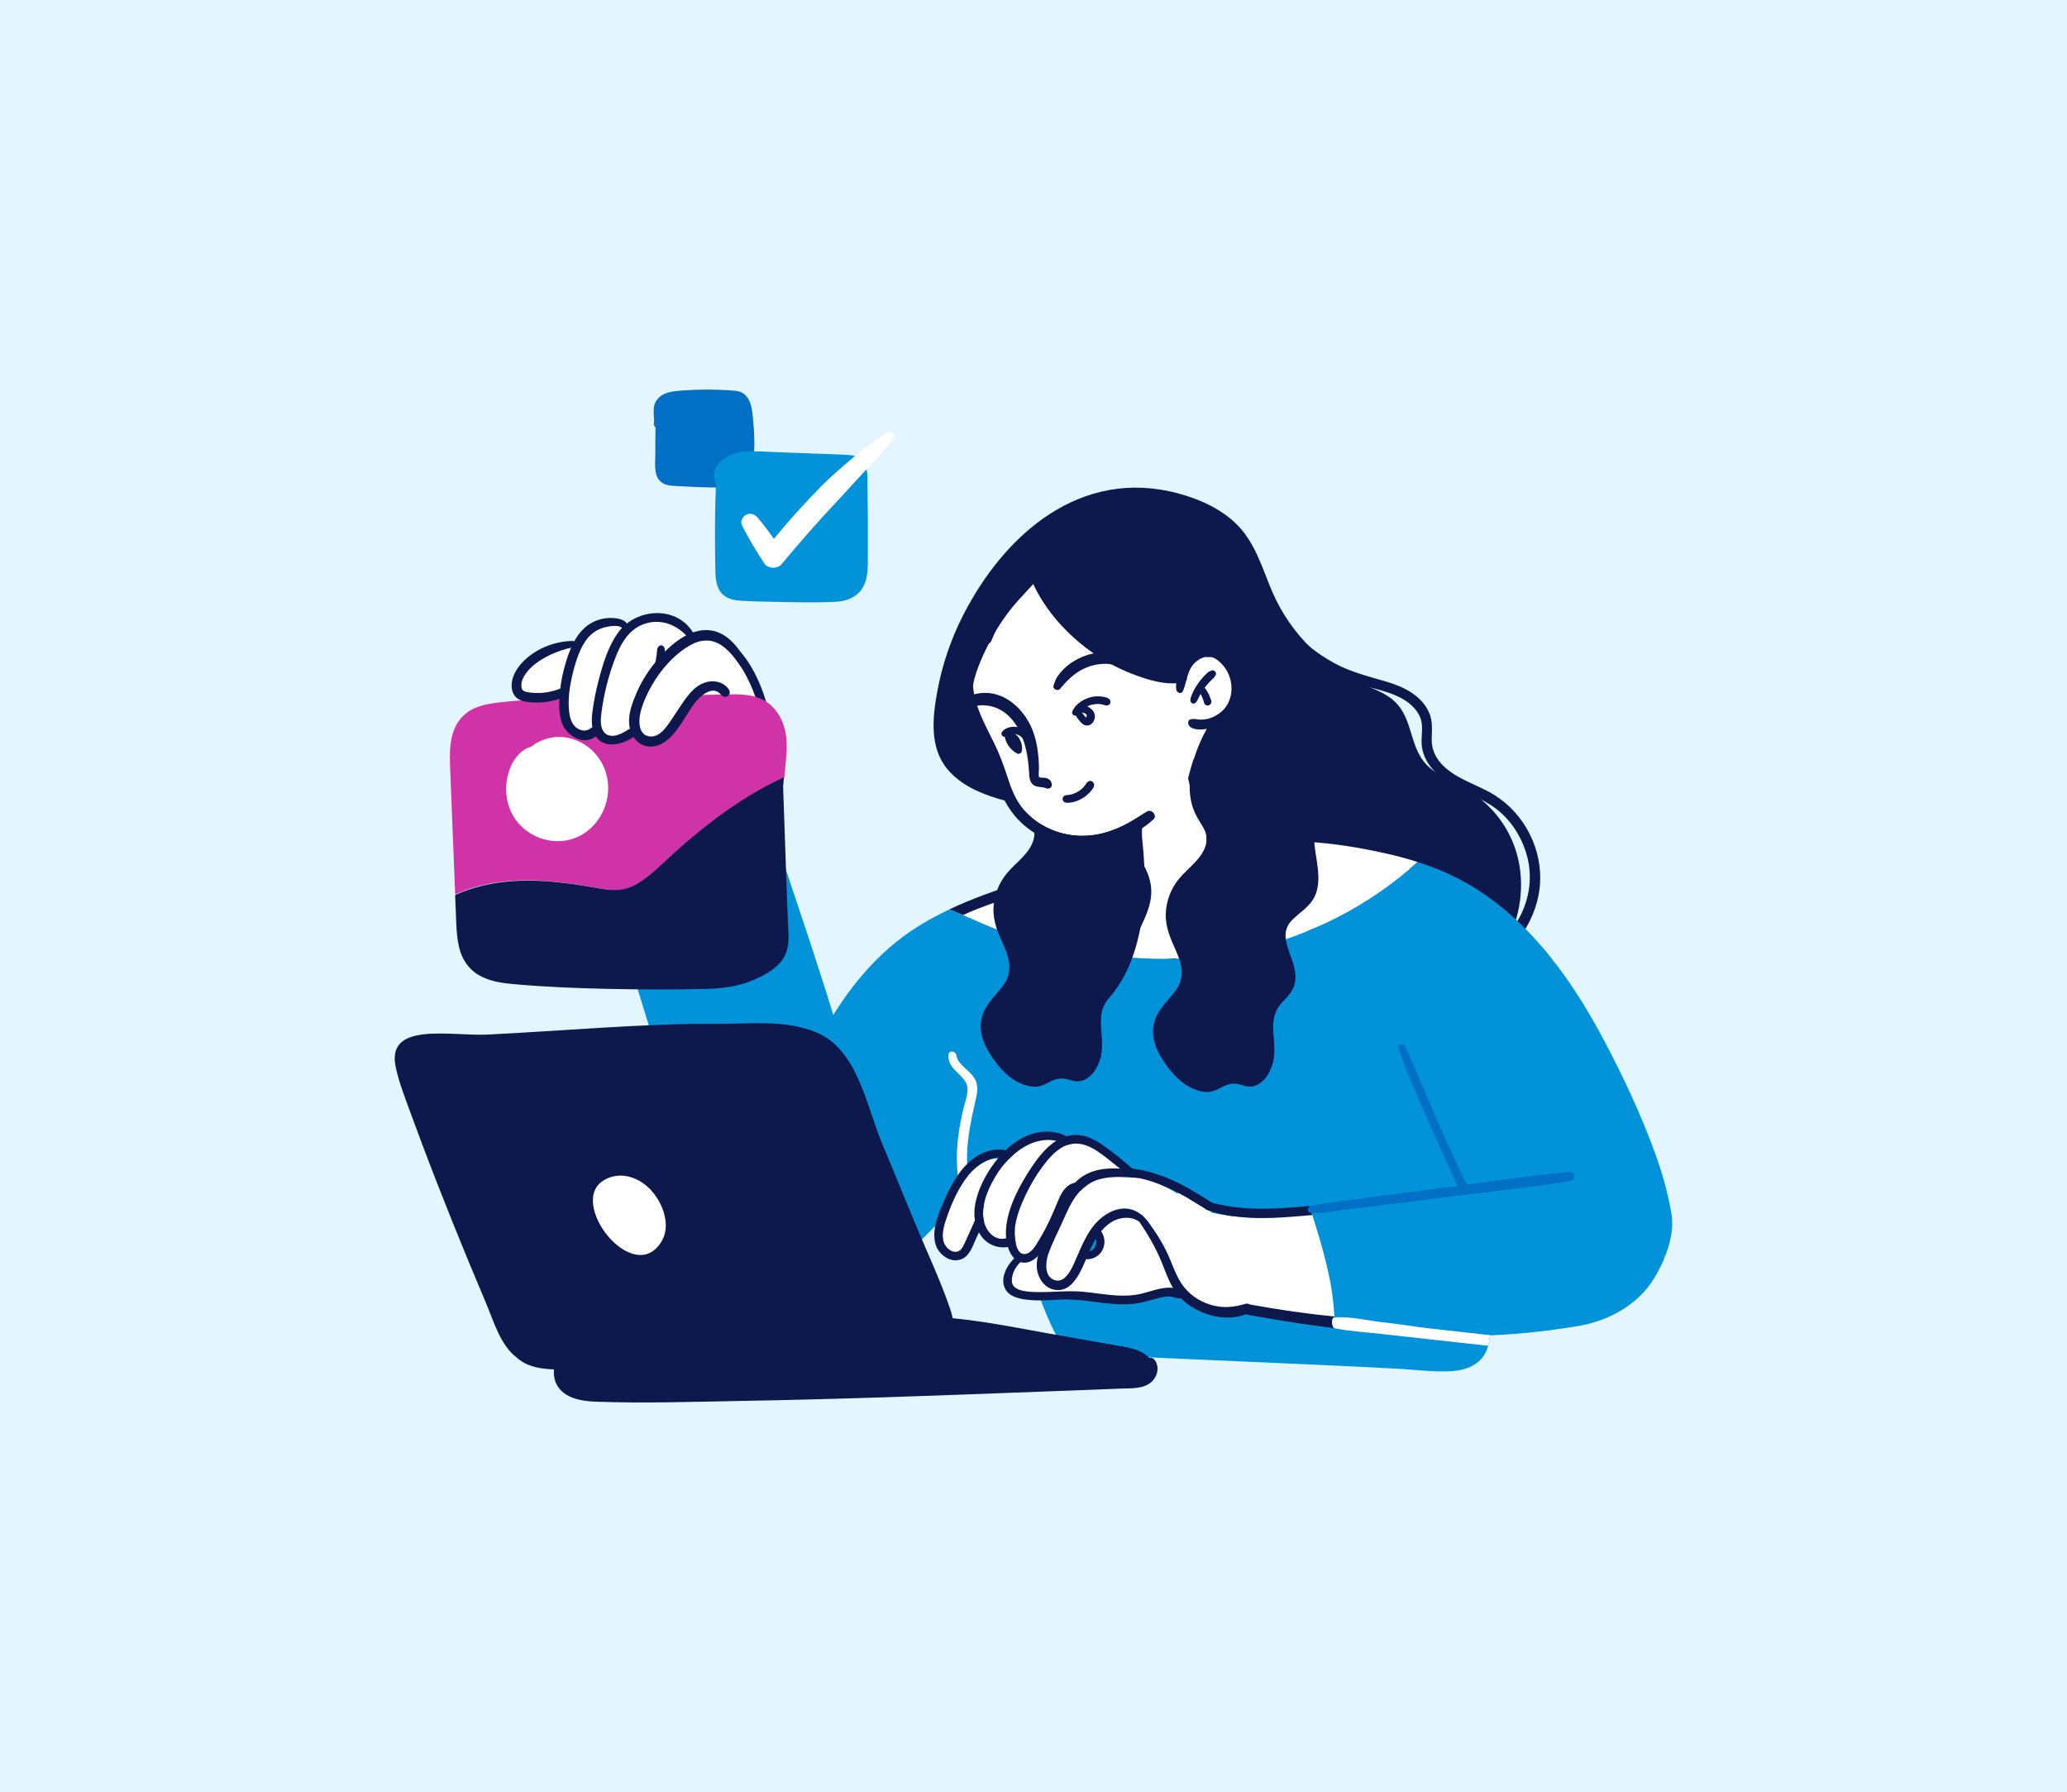 <svg width="398" height="345" viewBox="0 0 398 345" fill="none" xmlns="http://www.w3.org/2000/svg">
<rect width="398" height="345" fill="#E3F6FF"/>
<g clip-path="url(#clip0_212_2052)">
<path d="M279.986 192.078C271.298 197.209 260.711 198.057 250.894 198.923C246.08 199.342 241.019 200.161 236.205 199.371C231.866 198.657 228.182 195.943 226.16 192.04C223.872 187.642 223.606 182.739 223.445 177.874C223.293 172.79 222.637 167.849 220.112 163.356C217.947 159.51 214.443 155.397 210.18 153.855C205.727 152.256 201.198 155.264 196.65 154.617C196.451 154.759 196.195 154.816 195.872 154.74C191.058 153.569 185.712 152.037 182.418 148.067C178.924 143.859 179.569 138.061 180.49 133.035C181.411 128.036 183.073 123.134 185.37 118.602C193.403 102.78 208.11 89.956 226.872 94.992C231.145 96.135 235.531 98.134 238.579 101.409C241.836 104.931 243.127 109.606 244.969 113.909C248.596 122.334 255.47 128.836 263.883 132.349C265.896 133.196 267.88 134.101 269.285 135.843C270.605 137.452 271.213 139.499 271.811 141.46C272.457 143.573 273.15 145.658 274.726 147.267C276.226 148.781 278.153 149.79 280.071 150.694C297.931 159.148 296.374 182.368 279.995 192.059L279.986 192.078Z" fill="#0D184C"/>
<path d="M287.962 153.179C284.686 151.085 280.641 150.161 277.831 147.353C276.473 145.991 275.656 144.335 275.675 142.393C275.694 140.527 275.932 138.813 275.115 137.062C273.615 133.844 270.292 132.225 267.064 131.264C263.551 130.217 260.114 129.417 256.866 127.637C249.973 123.867 244.722 117.66 241.865 110.348C241.589 109.634 240.526 109.986 240.744 110.729C242.548 116.917 246.422 122.324 251.445 126.323C253.951 128.322 256.752 129.95 259.743 131.111C263.038 132.387 266.722 132.739 269.846 134.424C271.336 135.224 272.742 136.443 273.425 138.033C274.213 139.889 273.511 141.888 273.795 143.821C274.261 146.962 276.672 149.342 279.264 150.932C282.445 152.874 286.101 153.874 288.93 156.406C291.475 158.682 293.269 161.738 294.095 165.041C295.035 168.773 294.542 172.705 292.823 176.141C291.076 179.626 288.351 181.901 285.113 183.929C284.192 184.5 284.942 186.042 285.958 185.652C291.978 183.339 296.08 176.513 296.526 170.249C297.01 163.537 293.611 156.806 287.952 153.189L287.962 153.179Z" fill="#0D184C"/>
<path d="M270.85 166.841C270.774 166.631 270.755 166.403 270.632 166.184C270.195 165.403 269.046 165.279 268.248 165.089C267.413 164.889 266.558 164.737 265.704 164.632C264.327 164.461 262.931 164.394 261.545 164.432C261.203 164.432 260.852 164.441 260.501 164.48C260.377 164.489 260.273 164.527 260.178 164.575C255.782 163.48 251.158 163.442 246.629 163.299C243.325 163.204 240.011 163.194 236.707 163.09C235.245 163.033 233.564 162.937 232.292 162.128C232.263 161.89 232.311 161.728 232.311 161.528C232.292 158.12 230.374 155.283 229.358 152.142C229.102 151.37 228.921 150.59 228.769 149.809C229.064 148.657 229.377 147.505 229.738 146.363C230.934 144.316 231.95 142.193 232.814 139.975C232.88 139.823 232.88 139.661 232.861 139.518C233.203 139.232 233.564 138.956 233.963 138.652C234.058 138.575 234.134 138.49 234.219 138.423C234.533 138.547 234.893 138.547 235.245 138.261C235.33 138.185 235.406 138.109 235.482 138.033C236.09 137.481 236.507 136.871 236.773 136.186C237.267 135.348 237.628 134.463 237.694 133.463C237.751 132.483 237.504 131.616 237.02 130.874C236.821 129.703 236.441 128.541 235.767 127.713C234.931 126.694 233.725 126.342 232.52 126.513C232.263 126.437 231.997 126.39 231.722 126.352C229.367 126.123 228.408 128.617 228.209 130.817C218.714 131.064 209.533 126.561 204.377 118.488C203.978 117.85 203.599 117.193 203.238 116.536C202.82 115.737 201.965 115.899 201.5 116.432C201.007 115.327 200.646 114.185 200.142 113.1C200 112.805 199.734 112.662 199.478 112.643C199.297 112.271 198.832 111.995 198.338 112.224C195.509 113.652 193.904 116.498 192.642 119.288C192.015 120.697 191.398 122.115 190.8 123.553C187.192 126.352 186.584 131.188 187.552 135.443C188.065 137.709 189.062 139.756 190.22 141.746C190.192 141.898 190.192 142.041 190.258 142.212C192.613 147.972 194.598 155.521 200.351 158.834C200.712 159.044 201.082 159.234 201.472 159.396C201.491 159.453 201.5 159.501 201.538 159.558C203.181 161.823 205.82 162.518 208.498 162.556C209.78 162.576 211.128 162.556 212.4 162.318C213.388 162.128 214.736 161.538 214.688 160.357C214.888 160.291 215.087 160.234 215.268 160.157C215.344 160.215 215.429 160.262 215.505 160.319C215.761 160.586 216.027 160.852 216.293 161.119C216.872 162.338 217.879 163.747 218.819 165.232C220.832 171.077 218.135 178.112 215.866 183.577C215.581 184.272 216.056 184.948 216.796 184.957C220.015 184.986 223.243 184.814 226.452 184.491C226.528 185.024 226.889 185.481 227.535 185.386C229.738 185.062 231.931 184.662 234.105 184.215C234.665 184.205 235.245 184.158 235.824 184.072C236.659 183.958 237.476 183.748 238.283 183.529C238.834 183.548 239.422 183.501 239.935 183.377C241.359 183.034 242.793 182.625 244.198 182.177C244.407 182.434 244.749 182.577 245.167 182.377C246.439 181.825 247.692 181.244 248.936 180.645C249.487 180.388 250.038 180.131 250.579 179.864C251.044 179.626 251.519 179.398 251.984 179.169C252.136 179.093 252.278 179.026 252.43 178.96C254.623 178.122 256.788 177.16 258.887 176.075C259.143 176.37 259.57 176.522 260.026 176.256C263.957 173.952 267.688 171.353 271.201 168.459C271.714 168.031 271.724 166.917 270.869 166.85L270.85 166.841Z" fill="white"/>
<path d="M272.968 165.955C272.36 166.507 271.743 167.04 271.116 167.564C264.831 165.698 258.317 164.936 251.87 163.527C251.082 163.356 251.111 162.023 251.965 162.071C256.817 162.366 261.659 163.156 266.397 164.203C268.6 164.679 270.793 165.25 272.958 165.945L272.968 165.955Z" fill="white"/>
<path d="M200.981 175.151C200.601 175.513 200.183 175.827 199.756 176.122C199.756 176.322 199.689 176.532 199.518 176.684C198.683 177.455 197.8 178.074 196.812 178.578C196.661 178.931 196.575 179.311 196.613 179.711C196.642 180.273 196.081 180.882 195.483 180.701C193.765 180.187 192.103 179.578 190.508 178.788C189.691 178.378 188.875 177.941 188.087 177.474C188.011 177.426 187.944 177.388 187.878 177.35C187.432 177.703 186.691 177.55 186.216 177.36C185.77 177.188 185.314 176.827 185.086 176.389C184.925 176.103 184.897 175.789 185.077 175.503C185.248 175.256 185.599 175.065 185.912 175.151C186.14 175.218 186.368 175.265 186.606 175.313C186.682 175.246 186.777 175.208 186.881 175.199C186.957 175.199 187.023 175.208 187.08 175.218C187.242 174.866 187.432 174.542 187.707 174.256C187.963 173.971 188.334 173.933 188.656 174.056C190.024 173.19 191.657 172.762 193.223 172.4C195.854 171.81 198.341 171.019 200.658 169.61C201.104 169.334 201.759 169.449 202.044 169.877C202.206 169.982 202.329 170.134 202.414 170.344C203.079 172.086 202.244 173.923 200.981 175.151Z" fill="white"/>
<path d="M199.46 109.948C196.707 111.5 194.314 114.185 192.405 116.66C190.45 119.202 188.778 121.963 187.468 124.895C186.148 127.827 184.971 131.016 184.981 134.282C184.981 135.805 185.303 137.347 186.034 138.699C186.86 140.232 188.114 141.441 189.13 142.84C189.623 143.516 190.763 143.002 190.478 142.174C190.013 140.841 189.206 139.784 188.446 138.623C187.563 137.261 187.126 135.776 187.136 134.148C187.155 130.997 188.475 127.865 189.813 125.066C191.086 122.401 192.624 119.868 194.428 117.536C196.251 115.184 198.416 113.166 200.296 110.891C200.77 110.32 200.068 109.606 199.46 109.948Z" fill="#0D184C"/>
<path d="M222.086 157.739C221.412 158.358 220.69 158.938 219.921 159.434C217.016 161.414 213.474 162.623 210.075 162.937C206.182 163.299 202.337 162.347 199.175 160.338C196.346 158.558 194.057 155.911 192.776 152.617C191.978 150.57 191.456 148.419 190.62 146.382C189.832 144.468 188.873 142.65 187.99 140.793C186.386 137.414 185.094 133.691 186.215 129.969C186.443 129.236 187.449 129.436 187.373 130.197C186.965 134.862 189.481 139.061 191.446 143.116C192.462 145.182 193.231 147.286 193.953 149.476C194.675 151.713 195.472 153.883 196.991 155.721C197.029 155.778 197.086 155.825 197.134 155.883C199.802 159.015 203.932 160.804 207.986 160.9C212.734 161.014 216.645 159.053 220.453 156.473C220.557 156.406 220.662 156.33 220.776 156.263C221.678 155.635 222.931 156.958 222.095 157.739H222.086Z" fill="#0D184C"/>
<path d="M219.865 165.898C218.573 163.708 217.045 161.69 215.355 159.795C214.937 159.329 214.101 159.929 214.339 160.481C215.26 162.585 216.389 164.517 217.576 166.478C218.725 168.373 219.637 170.41 219.295 172.676C218.706 176.589 216.01 179.826 215.345 183.748C215.117 185.128 217.206 185.538 217.472 184.167C218.269 179.94 221.412 176.484 221.669 172.114C221.801 169.868 220.994 167.821 219.865 165.907V165.898Z" fill="#0D184C"/>
<path d="M215.184 125.904C214.614 125.58 213.788 125.59 213.152 125.571C212.573 125.542 211.994 125.571 211.415 125.647C210.19 125.809 208.993 126.152 207.882 126.685C206.743 127.227 205.699 127.913 204.806 128.808C204.398 129.217 204.018 129.665 203.686 130.141C203.268 130.731 203.078 131.302 202.86 131.978C202.632 132.692 203.695 133.13 204.132 132.597C205.395 131.054 206.886 129.569 208.728 128.713C209.62 128.303 210.579 127.999 211.557 127.875C212.079 127.808 212.611 127.78 213.133 127.799C213.674 127.818 214.244 128.008 214.776 127.941C215.858 127.808 216.124 126.437 215.174 125.895L215.184 125.904Z" fill="#0D184C"/>
<path d="M201.047 149.723C200.829 149.695 200.269 149.761 200.098 149.609C199.899 149.428 200.06 148.2 200.05 147.905C200.022 145.411 199.718 142.85 198.797 140.517C197.231 136.538 193.404 132.93 188.866 133.435C187.698 133.558 186.397 133.891 185.542 134.767C185.001 135.32 184.859 136.748 185.979 136.614C186.179 136.595 186.34 136.471 186.435 136.319C186.71 136.243 186.862 136.195 187.014 136.138C187.252 136.072 187.489 136.005 187.726 135.948C188.277 135.815 188.818 135.767 189.378 135.776C190.413 135.796 191.448 136.053 192.369 136.519C194.278 137.471 195.645 139.242 196.518 141.155C197.582 143.488 197.99 146.077 198.142 148.619C198.199 149.647 198.209 150.78 199.281 151.285C199.975 151.608 200.753 151.447 201.446 151.761C201.845 151.942 202.472 151.732 202.51 151.228C202.576 150.285 201.921 149.819 201.047 149.714V149.723Z" fill="#0D184C"/>
<path d="M209.686 150.38C209.429 150.485 209.287 150.627 209.144 150.865C208.898 151.227 208.746 151.408 208.594 151.57C208.518 151.656 208.432 151.732 208.347 151.817C208.28 151.875 208.233 151.913 208.195 151.951C208.015 152.094 207.825 152.227 207.635 152.351C207.54 152.408 207.435 152.465 207.34 152.522C207.378 152.503 207.17 152.608 207.151 152.617C206.951 152.703 206.752 152.788 206.543 152.855C206.429 152.893 206.325 152.922 206.211 152.95C206.154 152.96 206.097 152.979 206.04 152.988C205.755 153.036 205.517 153.074 205.28 153.093C204.9 153.122 204.559 153.464 204.606 153.864C204.653 154.283 204.967 154.531 205.375 154.54C206.467 154.578 207.549 154.207 208.47 153.655C208.936 153.379 209.353 153.026 209.733 152.646C209.914 152.465 210.075 152.274 210.227 152.074C210.445 151.779 210.721 151.446 210.673 151.046C210.626 150.599 210.16 150.19 209.686 150.38Z" fill="#0D184C"/>
<path d="M213.711 134.729C213.483 134.367 212.999 134.263 212.6 134.177C212.258 134.101 211.897 134.063 211.546 134.053C210.872 134.025 210.188 134.139 209.552 134.358C208.28 134.796 207.036 135.672 206.476 136.938C206.22 137.518 207.008 138.08 207.425 137.566C208.138 136.69 208.935 136.043 210.008 135.729C210.492 135.586 211.005 135.519 211.556 135.529C211.746 135.529 212.068 135.576 212.315 135.633C212.686 135.719 212.932 135.891 213.35 135.776C213.796 135.653 213.929 135.091 213.702 134.729H213.711Z" fill="#0D184C"/>
<path d="M210.739 137.376C210.492 136.662 209.837 136.186 209.172 135.891C209.02 135.824 208.849 135.738 208.688 135.7C208.802 135.786 208.783 135.776 208.603 135.653C208.489 135.596 208.356 135.567 208.232 135.577C208.014 135.586 207.805 135.691 207.663 135.862C207.558 135.986 207.511 136.129 207.492 136.281C207.33 136.233 207.131 136.252 207.007 136.348C206.799 136.5 206.723 136.747 206.789 136.995C206.893 137.385 207.121 137.757 207.349 138.09C207.558 138.394 207.786 138.68 208.023 138.956C208.318 139.289 208.659 139.604 209.115 139.661C209.486 139.708 209.865 139.613 210.15 139.366C210.71 138.89 210.976 138.08 210.729 137.376H210.739ZM209.087 138.128C208.697 137.68 208.508 137.414 208.327 137.157C208.659 137.214 208.754 137.262 208.849 137.309C209.106 137.481 209.191 137.538 209.267 137.614C209.182 138.204 209.134 138.166 209.096 138.128H209.087Z" fill="#0D184C"/>
<path d="M197.933 141.108C197.762 140.917 197.581 140.746 197.373 140.594C196.926 140.289 196.433 140.07 195.901 139.975C194.866 139.794 193.641 140.013 192.958 140.879C192.549 141.393 193.157 142.107 193.727 141.746C193.812 141.688 193.907 141.641 193.992 141.584C194.315 141.441 194.505 141.384 194.695 141.336C194.97 141.308 195.065 141.298 195.16 141.298C195.122 141.298 195.284 141.298 195.322 141.298C195.426 141.308 195.531 141.327 195.626 141.346C195.721 141.365 195.806 141.393 195.901 141.422C196.138 141.527 196.233 141.574 196.328 141.622C196.547 141.774 196.623 141.831 196.689 141.898C196.85 142.069 196.917 142.145 196.983 142.222C197.012 142.25 197.135 142.374 196.993 142.222C197.088 142.326 197.192 142.421 197.297 142.526C197.667 142.878 198.379 142.536 198.313 142.022C198.265 141.679 198.161 141.365 197.933 141.098V141.108Z" fill="#0D184C"/>
<path d="M196.329 142.278C195.92 141.564 195.265 141.069 194.487 140.822C194.439 140.803 194.373 140.822 194.306 140.822C194.211 140.765 194.107 140.727 193.983 140.746C193.661 140.784 193.376 141.06 193.404 141.403C193.537 142.945 194.468 144.325 195.825 145.058C196.196 145.258 196.68 144.992 196.746 144.592C196.898 143.792 196.718 142.983 196.319 142.288L196.329 142.278Z" fill="#0D184C"/>
<path d="M227.669 129.693C225.894 129.588 224.223 129.664 222.466 129.274C220.871 128.922 219.323 128.389 217.814 127.76C215.146 126.646 212.629 125.19 210.322 123.438C205.698 119.925 202.261 115.375 199.527 110.281C199.156 109.586 197.998 110.167 198.283 110.9C200.562 116.66 204.853 121.639 209.829 125.256C212.288 127.046 214.965 128.541 217.795 129.655C220.814 130.835 224.726 132.13 227.983 131.283C228.942 131.026 228.514 129.759 227.679 129.702L227.669 129.693Z" fill="#0D184C"/>
<path d="M236.852 126.751C235.988 125.77 234.905 124.895 233.604 124.609C232.399 124.333 231.145 124.638 230.082 125.237C228.848 125.923 227.927 127.084 227.347 128.36C226.759 129.674 226.303 131.321 226.493 132.768C226.578 133.396 227.509 133.701 227.794 133.025C228.572 131.111 228.572 128.903 230.234 127.436C230.889 126.865 231.744 126.437 232.627 126.418C233.652 126.399 234.516 127.056 235.2 127.76C237.725 130.321 237.906 134.91 234.953 137.204C234.165 137.813 233.253 138.261 232.275 138.442C231.819 138.527 231.326 138.556 230.861 138.518C230.291 138.47 229.854 138.327 229.284 138.47C228.648 138.632 228.667 139.403 229.028 139.794C229.759 140.584 231.354 140.489 232.332 140.336C233.481 140.155 234.582 139.746 235.56 139.108C237.545 137.813 238.836 135.681 239.026 133.32C239.216 130.949 238.418 128.541 236.861 126.761L236.852 126.751Z" fill="#0D184C"/>
<path d="M233.339 129.074C233.225 129.122 233.101 129.16 232.978 129.207C232.759 129.303 232.598 129.417 232.427 129.579C232.209 129.779 232 129.978 231.8 130.197C231.402 130.626 231.031 131.083 230.69 131.568C230.338 132.073 230.015 132.587 229.75 133.139C229.626 133.406 229.512 133.672 229.408 133.948C229.265 134.329 229.132 134.653 229.256 135.062C229.37 135.424 229.816 135.557 230.12 135.357C230.424 135.157 230.528 134.881 230.68 134.558C230.794 134.301 230.927 134.053 231.06 133.815C231.345 133.301 231.563 132.93 231.886 132.492C232.209 132.054 232.56 131.635 232.94 131.245C233.035 131.149 233.139 131.045 233.234 130.95C233.282 130.902 233.339 130.854 233.386 130.807C233.633 130.597 233.747 130.464 233.88 130.264C233.946 130.159 234.013 130.055 234.079 129.95C234.355 129.493 233.794 128.893 233.32 129.084L233.339 129.074Z" fill="#0D184C"/>
<path d="M233.214 134.862C232.948 133.958 232.521 133.111 231.942 132.368C231.742 132.111 231.353 131.987 231.068 132.197C230.784 132.406 230.708 132.778 230.897 133.073C231.021 133.263 231.125 133.463 231.23 133.663C231.486 134.196 231.705 134.748 231.847 135.319C231.942 135.691 232.417 135.91 232.768 135.776C233.148 135.634 233.338 135.243 233.224 134.853L233.214 134.862Z" fill="#0D184C"/>
<path d="M320.404 242.382C320.385 242.135 320.376 241.897 320.347 241.659C320.328 241.373 320.281 241.078 320.243 240.793C320.063 241.002 319.863 241.221 319.635 241.392C319.512 241.497 319.379 241.583 319.237 241.659C319.028 241.887 318.819 242.106 318.572 242.278C318.467 242.354 318.344 242.392 318.23 242.401C313.891 245.6 308.621 246.438 303.285 245.553C300.418 245.067 297.541 244.086 295.063 242.554C293.401 241.516 290.809 239.317 288.701 240.002C288.521 243.344 287.98 246.724 287.628 250.037C287.448 251.769 287.268 253.511 287.078 255.234C287.011 255.825 286.973 256.434 286.897 257.034C286.821 257.729 286.717 258.414 286.537 259.081C286.442 259.433 286.328 259.776 286.176 260.109C285.036 262.708 282.368 263.755 279.71 263.955C276.32 264.202 272.807 263.707 269.418 263.517C256.049 262.784 242.68 262.289 229.302 261.67C222.684 261.356 216.047 261.156 209.439 260.699C206.695 260.518 204.673 259.509 203.353 257.015C201.957 254.378 200.846 251.56 199.849 248.761C198.947 246.228 198.197 243.677 197.561 241.097C197.058 240.85 196.583 240.602 196.156 240.336C193.269 238.593 190.82 236.185 188.997 233.338C188.702 232.872 188.408 232.386 188.142 231.882C187.63 230.949 187.183 229.987 186.785 229.007C186.31 229.53 185.826 230.054 185.332 230.577C179.046 237.346 172.352 243.725 165.269 249.665C163.75 250.941 161.756 253.33 159.535 252.54C157.674 251.874 156.183 249.646 155.148 248.056C154.588 247.19 154.104 246.286 153.676 245.343C153.154 244.839 152.746 244.191 152.432 243.506C150.961 240.355 150.239 236.775 149.878 233.338C149.119 225.941 150.087 218.182 152.176 211.061C152.281 210.699 152.575 210.557 152.841 210.566C154.635 206.396 156.506 202.255 158.737 198.295C163.209 190.346 168.963 183.244 176.739 178.369C178.106 177.512 179.502 176.722 180.936 175.999C181.553 175.675 182.18 175.37 182.806 175.066C183.68 175.418 184.553 175.78 185.417 176.151C187.867 177.217 190.298 178.36 192.833 179.264C196.697 180.635 200.675 181.701 204.692 182.511C218.013 185.214 231.657 185.624 244.769 181.72C254.378 178.864 263.436 174.038 271.108 167.564C271.734 167.04 272.351 166.507 272.959 165.955C273.633 166.165 274.298 166.393 274.962 166.631C276.596 167.221 278.191 167.878 279.757 168.64C292.965 175.028 302.023 187.432 308.754 200.104C312.476 207.082 315.875 214.355 318.6 221.781C320.025 225.656 321.164 229.654 321.848 233.738C322.303 236.528 321.591 239.583 320.385 242.392L320.404 242.382Z" fill="#0193D9"/>
<path d="M220.349 171.172C220.454 167.964 220.292 164.803 219.969 161.928C219.874 161.061 219.855 160.243 219.912 159.443C219.979 158.415 220.159 157.444 220.435 156.482C216.627 159.053 212.725 161.023 207.968 160.909C203.904 160.814 199.774 159.015 197.115 155.892C197.296 156.273 197.514 156.644 197.733 157.006C198.426 158.12 199.119 159.11 199.166 160.357C199.185 160.643 199.166 160.947 199.1 161.261C198.511 164.203 195.634 165.983 193.849 168.154C192.264 170.077 191.371 172.457 191.295 174.961C191.219 177.55 192.254 179.778 193.28 182.082C194.447 184.738 194.998 187.185 193.175 189.688C191.874 191.469 190.118 192.963 189.301 195.086C188.342 197.562 188.978 200.151 190.289 202.36C192.093 205.397 194.761 208.548 198.407 209.147C201.075 209.595 201.891 207.805 204.217 207.624C205.537 207.52 206.658 208.424 208.034 208.129C210.066 207.691 211.32 205.692 211.861 203.816C212.582 201.36 211.937 198.847 211.984 196.352C212.013 194.753 212.449 193.382 213.522 192.173C218.336 186.718 220.102 178.797 220.359 171.2L220.349 171.172Z" fill="#0D184C"/>
<path d="M282.703 228.978C282.428 227.75 281.687 226.56 281.155 225.417C280.605 224.237 280.064 223.066 279.522 221.885C278.516 219.686 277.528 217.468 276.551 215.25C274.528 210.661 272.696 205.968 270.559 201.427C270.199 200.665 268.993 201.008 269.278 201.855C270.93 206.672 273.047 211.356 275.088 216.011C276.095 218.306 277.12 220.6 278.155 222.885C278.658 223.989 279.162 225.084 279.674 226.188C280.196 227.321 280.633 228.635 281.412 229.616C281.934 230.282 282.874 229.778 282.703 228.978Z" fill="#0070C7"/>
<path d="M186.565 227.16C186.859 228.854 187.41 230.416 188.141 231.882C187.628 230.949 187.182 229.987 186.783 229.007C186.309 229.53 185.824 230.054 185.331 230.577C184.106 226.798 184.03 222.542 184.514 218.734C184.751 216.897 185.112 215.079 185.54 213.289C185.9 211.775 186.812 209.757 185.919 208.291C184.78 206.434 182.425 205.549 182.634 203.026C182.71 202.112 184.011 202.341 184.134 203.121C184.457 205.235 187.182 206.158 187.913 208.158C188.407 209.481 188.084 210.861 187.761 212.185C187.382 213.832 187.03 215.478 186.736 217.135C186.185 220.458 185.957 223.856 186.546 227.179L186.565 227.16Z" fill="white"/>
<path d="M256.487 153.627C256.259 154.75 255.348 155.54 254.275 155.626C253.307 157.93 252.851 160.281 253.145 162.956C253.477 165.879 254.379 168.963 253.43 171.867C252.632 174.295 250.553 175.389 248.853 177.065C246.727 179.15 247.6 181.539 248.493 183.986C249.224 185.985 249.926 188.184 248.996 190.25C248.474 191.393 247.515 192.25 246.698 193.173C245.635 194.382 245.198 195.743 245.16 197.352C245.103 199.856 245.758 202.36 245.037 204.816C244.495 206.701 243.242 208.691 241.21 209.129C239.833 209.424 238.713 208.519 237.393 208.624C235.067 208.805 234.251 210.595 231.592 210.157C227.946 209.557 225.268 206.406 223.464 203.369C222.154 201.16 221.518 198.571 222.477 196.096C223.294 193.982 225.06 192.488 226.351 190.698C228.174 188.194 227.633 185.747 226.455 183.091C225.43 180.787 224.395 178.55 224.471 175.97C224.547 173.466 225.439 171.086 227.025 169.163C228.82 166.993 231.687 165.212 232.276 162.271C232.608 160.576 231.753 159.377 230.899 158.006C230.253 156.968 229.741 155.854 229.437 154.664C228.183 149.504 230.301 143.745 232.921 139.346C233.064 139.108 233.273 139.023 233.462 139.051C234.004 138.452 234.659 137.937 235.342 137.49C235.96 137.09 236.662 136.547 237.384 136.433C238.02 136.348 238.485 136.662 239.007 136.976C242.131 138.899 245.207 140.936 248.236 143.012C250.876 144.83 253.468 146.886 255.234 149.609C255.965 150.761 256.782 152.179 256.478 153.617L256.487 153.627Z" fill="#0D184C"/>
<path d="M202.803 169.715C198.15 171.743 193.166 173.028 188.418 174.894C187.402 175.294 186.415 175.713 185.427 176.151C184.563 175.78 183.69 175.418 182.816 175.066C184.915 174.075 187.07 173.171 189.235 172.362C193.527 170.753 198.046 169.239 202.566 168.449C203.335 168.325 203.43 169.43 202.812 169.706L202.803 169.715Z" fill="#0D184C"/>
<path d="M137.357 140.86C134.67 141.184 131.917 140.955 129.306 140.26C127.967 139.908 126.638 139.451 125.413 138.823C124.511 138.366 123.618 137.89 123.333 136.862C123.305 136.776 123.314 136.681 123.324 136.595C121.89 135.262 121.235 133.063 121.301 131.159C121.396 128.208 122.887 125.38 124.52 123C125.802 121.144 127.843 119.554 130.227 120.125C131.299 120.382 132.012 121.106 132.638 121.982C132.866 122.315 133.103 122.839 133.512 122.953C134.015 123.115 134.974 122.791 135.515 122.81C138.012 122.896 140.225 124.305 141.858 126.123C143.519 127.97 145.067 130.378 145.969 132.701C148.067 138.128 141.421 140.375 137.357 140.86Z" fill="white"/>
<path d="M168.033 224.542C168.137 225.018 167.653 225.541 167.169 225.694C160.294 227.712 153.259 229.302 146.147 230.53C144.03 230.901 138.637 232.662 136.633 231.682C133.975 230.378 133.377 224.723 132.674 222.457C131.278 217.954 129.892 213.451 128.496 208.948C126.275 201.741 124.043 194.544 121.822 187.337C119.923 181.178 119.59 174.58 116.41 168.764C116.201 168.373 116.495 167.859 116.846 167.64C121.888 164.441 126.939 161.243 131.981 158.053C134.507 156.454 137.023 154.855 139.548 153.255C141.2 152.208 143.251 150.39 145.397 150.123C145.407 150.009 145.407 149.885 145.426 149.781C145.511 149.076 146.84 149.171 146.802 149.857C146.793 150.028 146.793 150.19 146.793 150.361C147.249 150.742 147.287 151.428 146.831 151.742C146.992 153.979 147.6 156.178 148.302 158.339C149.195 161.081 150.135 163.823 151.037 166.545C157.417 185.69 164.054 204.854 168.033 224.542Z" fill="#0193D9"/>
<path d="M256.648 241.868C256.144 240.069 255.527 238.317 254.91 236.566C254.483 235.376 254.113 233.909 252.717 233.605C251.986 233.443 251.217 233.69 250.486 233.805C249.593 233.967 248.682 234.081 247.78 234.176C245.89 234.385 244.001 234.471 242.092 234.452C239.149 234.414 236.224 234.071 233.347 233.472C231.591 231.815 229.54 230.52 227.252 229.721C227.024 229.644 226.796 229.654 226.578 229.721C225.704 229.121 224.755 228.635 223.777 228.197C223.188 227.826 222.609 227.436 222.001 227.084C221.678 226.893 221.365 226.941 221.099 227.103C219.865 226.636 218.631 226.141 217.472 225.475C215.915 224.58 214.757 223.237 213.484 222C211.139 219.705 208.31 218.382 205.195 219.953C204.911 220.105 204.635 220.191 204.35 220.239C204.274 220.134 204.18 220.029 204.056 219.943C201.796 218.373 198.872 218.515 196.85 220.324C196.669 220.467 196.498 220.61 196.337 220.791C196.185 220.972 196.099 221.162 196.071 221.352C195.103 222 194.267 222.819 193.64 223.799C191.836 222 188.77 223.866 187.212 225.341C184.668 227.759 182.883 230.949 182.009 234.357C181.459 236.518 180.689 241.078 183.756 241.849C185.627 242.306 186.196 240.221 186.909 238.907C187.412 237.965 187.924 237.022 188.418 236.09C188.694 236.718 189.092 237.308 189.653 237.775C190.953 238.879 192.719 239.117 194.276 238.622C194.428 239.955 195.131 241.297 196.375 241.735C196.631 241.821 196.907 241.811 197.182 241.744C197.096 241.802 197.02 241.859 196.935 241.916C195.71 242.82 194.552 244.182 194.305 245.743C193.612 250.179 200.239 249.56 202.822 249.303C205.243 249.046 207.693 248.618 210.123 248.932C212.326 249.208 214.462 250.008 216.703 249.903C218.64 249.808 220.435 249.132 222.22 248.437C222.381 248.618 222.618 248.723 222.913 248.675C224.498 248.399 226.074 248.256 227.66 248.218C229.037 250.017 230.594 251.636 232.626 252.359C235.085 253.245 237.022 251.826 239.453 251.798C242.235 251.769 245.112 252.312 247.884 252.597C250.78 252.892 253.695 253.207 256.6 253.483C257.094 253.521 257.664 253.283 257.73 252.712C258.167 249.027 257.626 245.4 256.619 241.859L256.648 241.868ZM211.794 239.241C211.699 239.536 211.604 239.84 211.453 240.117C211.301 240.383 211.12 240.65 210.921 240.888C210.769 241.069 210.598 241.24 210.37 241.307C210.218 241.364 210.057 241.373 209.905 241.326C209.838 241.316 209.762 241.287 209.715 241.259C209.592 241.192 209.516 241.097 209.421 241.002C209.193 240.745 209.136 240.374 209.278 240.069C209.449 239.717 209.649 239.374 209.829 239.031C210.019 238.679 210.209 238.336 210.389 237.984C210.57 237.66 210.911 237.489 211.272 237.546C211.453 237.565 211.604 237.67 211.718 237.803C211.804 237.879 211.861 237.975 211.889 238.079C211.899 238.155 211.908 238.222 211.927 238.289C211.908 238.612 211.87 238.917 211.785 239.231L211.794 239.241Z" fill="white"/>
<path d="M220.093 235.928C218.659 234.052 215.934 234.1 214.064 235.242C211.918 236.556 210.674 238.85 209.677 241.097C208.462 243.82 206.743 249.399 202.642 248.199C200.971 247.704 199.879 246.009 199.67 244.343C199.556 243.477 199.651 242.63 199.86 241.802C200.192 240.497 200.8 239.25 201.322 238.07C202.87 234.623 204.199 230.444 206.981 227.693C207.209 227.445 207.456 227.226 207.731 226.998C210.01 225.141 212.868 224.789 215.697 224.989C216.609 225.056 217.529 225.18 218.422 225.332C218.754 225.398 219.087 225.446 219.4 225.513C220.245 225.675 219.951 226.826 219.153 226.769C216.969 226.627 214.681 226.427 212.507 226.826C211.291 227.055 210.209 227.512 209.26 228.197C208.823 228.492 208.405 228.845 208.025 229.254C207.731 229.568 207.446 229.892 207.18 230.254C206.069 231.777 205.329 233.557 204.56 235.261C203.658 237.28 202.604 239.288 201.863 241.383C201.303 242.973 201.018 245.924 203.202 246.485C204.949 246.933 206.107 244.734 206.705 243.449C208.301 239.964 209.535 236.013 212.925 233.833C215.669 232.063 219.02 231.948 221.546 235.909C222.172 236.88 220.777 236.813 220.084 235.909L220.093 235.928Z" fill="#0D184C"/>
<path d="M237.543 234.147C235.796 233.9 234.078 233.519 232.426 232.929C232.369 232.89 232.321 232.852 232.264 232.824C231.22 232.157 230.176 231.51 229.103 230.882C227.498 229.939 225.836 229.063 224.108 228.34C222.589 227.702 221.042 227.15 219.427 226.817C217.908 226.483 216.38 226.426 214.86 226.207C214.329 226.131 214.234 225.246 214.785 225.132C217.481 224.57 220.424 225.274 222.978 226.122C225.798 227.064 228.419 228.473 230.945 230.006C231.799 230.529 232.654 231.063 233.489 231.596C234.847 232.462 236.176 233.328 237.534 234.147H237.543Z" fill="#0D184C"/>
<path d="M239.776 251.017C237.658 251.636 235.693 251.874 233.509 251.303C231.42 250.76 229.426 249.56 228.059 247.875C226.388 245.819 225.714 243.134 224.546 240.792C223.321 238.336 221.802 236.032 219.97 233.995C219.514 233.49 218.726 234.233 219.096 234.776C220.843 237.337 222.429 239.974 223.616 242.849C224.688 245.448 225.429 248.028 227.489 250.046C230.632 253.121 236.234 254.777 240.374 252.788C241.428 252.283 240.963 250.674 239.785 251.017H239.776Z" fill="#0D184C"/>
<path d="M217.31 226.246C216.769 225.837 216.228 225.427 215.687 224.999C214.253 223.856 212.838 222.666 211.329 221.648C209.942 220.705 208.423 220.067 206.857 220.163C206.41 220.172 205.964 220.258 205.518 220.429C205.28 220.505 205.053 220.6 204.815 220.715C203.135 221.591 201.843 223.095 200.732 224.599C199.441 226.341 198.349 228.217 197.419 230.187C196.555 232.044 195.767 234.014 195.463 236.061C195.425 236.385 195.387 236.861 195.396 237.432C195.396 238.051 195.453 238.736 195.586 239.365C195.862 240.659 196.479 241.726 197.713 241.345C198.758 241.012 199.479 239.707 200.001 238.831C200.495 238.022 200.951 237.184 201.397 236.356C202.375 234.49 203.135 232.529 203.98 230.606C204.568 229.283 205.47 227.969 206.97 227.702C207.863 227.55 208.661 227.731 209.249 228.207C208.812 228.502 208.395 228.854 208.015 229.264C207.312 228.988 206.22 229.902 205.898 230.425C205.271 231.444 204.929 232.672 204.464 233.757C203.419 236.137 202.233 238.574 200.751 240.726C200.495 241.088 200.201 241.459 199.859 241.802C198.957 242.706 197.77 243.373 196.479 242.973C195.197 242.573 194.456 241.345 194.067 240.05C193.887 239.488 193.782 238.898 193.735 238.365C193.725 238.298 193.716 238.222 193.716 238.165C193.402 233.862 195.748 229.245 197.969 225.722C199.337 223.561 201.084 221.067 203.372 219.62C203.999 219.249 204.644 218.934 205.328 218.744C205.86 218.592 206.41 218.497 206.989 218.487C208.974 218.449 210.768 219.353 212.364 220.448C214.405 221.867 216.351 223.523 218.241 225.142C218.317 225.208 218.364 225.265 218.412 225.341C218.782 225.951 217.965 226.741 217.301 226.246H217.31Z" fill="#0D184C"/>
<path d="M206.866 220.163C206.42 220.172 205.974 220.258 205.528 220.429C204.815 220.029 204.103 219.782 203.401 219.62C200.467 219.011 197.628 220.182 195.302 222.162C195.007 222.409 194.704 222.676 194.428 222.971C193.365 223.999 192.434 225.208 191.703 226.446C190.773 227.998 189.842 229.892 189.462 231.834C189.235 232.977 189.206 234.129 189.491 235.223C189.5 235.3 189.519 235.376 189.548 235.452C189.918 236.699 190.773 237.937 192.073 238.355C192.691 238.555 193.241 238.536 193.754 238.374C194.286 238.213 194.789 237.908 195.273 237.518C195.397 238.06 195.454 238.746 195.596 239.374C195.15 239.726 194.637 239.955 194.086 240.06C192.491 240.393 190.621 239.774 189.5 238.622C189.083 238.194 188.75 237.737 188.503 237.251C188.086 236.537 187.829 235.766 187.715 234.966C187.041 230.758 189.833 225.703 192.33 222.809C192.738 222.343 193.165 221.895 193.612 221.448C195.197 219.944 197.096 218.696 199.214 218.144C201.188 217.63 203.505 217.764 205.347 218.744C205.822 218.992 206.278 219.296 206.676 219.677C206.828 219.82 206.876 219.991 206.866 220.172V220.163Z" fill="#0D184C"/>
<path d="M195.294 222.162C194.999 222.409 194.696 222.676 194.42 222.971C193.708 222.781 193.006 222.733 192.322 222.8C190.072 222.99 188.021 224.389 186.568 226.141C184.622 228.502 183.302 231.482 182.305 234.367C181.792 235.852 181.223 237.632 181.745 239.184C182.087 240.202 183.245 241.269 184.413 240.926C185.096 240.726 185.41 240.012 185.704 239.412C186.084 238.603 186.435 237.775 186.815 236.966C187.109 236.299 187.413 235.633 187.717 234.957C188.144 233.995 188.6 233.043 189.132 232.158C189.217 232.006 189.331 231.901 189.464 231.825C189.236 232.967 189.208 234.119 189.492 235.214C189.16 235.89 188.828 236.575 188.505 237.242C188.306 237.66 188.097 238.089 187.907 238.517C187.29 239.869 186.767 241.602 185.343 242.316C183.159 243.392 180.653 241.554 180.102 239.412C179.343 236.461 180.909 233.053 182.115 230.425C183.34 227.75 184.868 225.056 187.204 223.199C189.065 221.724 191.363 221 193.604 221.438C194.078 221.533 194.553 221.686 195.018 221.886C195.161 221.943 195.246 222.038 195.294 222.152V222.162Z" fill="#0D184C"/>
<path d="M227.763 248.304C227.498 248.123 227.184 248.066 226.899 248.228C226.463 248.152 225.95 247.933 225.58 247.914C224.896 247.866 224.241 247.933 223.576 248.056C221.934 248.361 220.376 249.018 218.724 249.265C215.401 249.761 212.059 249.027 208.755 248.704C205.65 248.39 202.612 248.818 199.516 248.742C198.054 248.704 194.883 248.618 194.836 246.638C194.788 245.019 195.738 243.506 196.981 242.554C197.627 242.059 196.981 241.078 196.279 241.497C194.171 242.763 191.959 246.438 193.962 248.713C195.054 249.951 197.181 250.198 198.7 250.303C200.618 250.436 202.536 250.246 204.454 250.179C208.631 250.027 212.705 251.198 216.863 251.103C218.743 251.065 220.49 250.617 222.294 250.113C223.253 249.846 224.241 249.57 225.247 249.599C226.016 249.627 226.833 250.179 227.593 249.875C227.925 249.741 228.2 249.408 228.162 249.027C228.134 248.713 228.039 248.475 227.782 248.294L227.763 248.304Z" fill="#0D184C"/>
<path d="M212.087 237.099C211.85 236.747 211.318 236.623 210.967 236.88C210.616 237.146 210.502 237.622 210.749 238.003C210.787 238.06 210.815 238.108 210.853 238.165C210.92 238.298 210.957 238.413 210.995 238.517C211.062 238.841 211.071 238.965 211.071 239.089C211.043 239.403 211.014 239.517 210.986 239.631C210.872 239.964 210.815 240.06 210.758 240.164C210.72 240.221 210.682 240.269 210.644 240.317C210.578 240.393 210.502 240.469 210.426 240.545C210.169 240.735 210.074 240.793 209.98 240.84C209.657 240.964 209.552 240.993 209.438 241.021C209.619 240.973 209.305 241.05 209.258 241.059C209.087 241.088 208.964 241.097 208.84 241.107C208.622 241.107 208.403 241.259 208.318 241.459C208.28 241.545 208.242 241.668 208.251 241.754C208.308 242.059 208.46 242.268 208.755 242.344C209.98 242.649 211.356 242.03 212.068 241.002C212.866 239.831 212.866 238.279 212.068 237.099H212.087Z" fill="#0D184C"/>
<path d="M252.679 233.919C252.622 233.919 252.565 233.928 252.508 233.928C247.695 234.366 242.482 234.823 237.554 234.138C235.807 233.89 234.089 233.51 232.436 232.919C232.379 232.881 232.332 232.843 232.275 232.815C231.231 232.148 230.186 231.501 229.113 230.873C229.218 230.577 229.55 230.349 229.949 230.501C231.117 230.939 232.313 231.301 233.509 231.587C236.776 232.405 240.127 232.738 243.545 232.7C246.403 232.662 249.242 232.424 252.091 232.167C252.319 232.748 252.508 233.329 252.689 233.919H252.679Z" fill="#0D184C"/>
<path d="M256.998 255.71C251.558 255.035 246.079 254.168 240.496 253.169C240.307 253.14 240.088 253.083 239.889 252.997C239.338 252.807 238.854 252.455 238.911 251.921C238.987 251.217 239.841 251.065 240.582 251.122C240.705 251.131 240.838 251.15 240.952 251.179C246.298 252.159 251.615 252.912 256.922 253.454C256.979 254.216 256.998 254.958 256.998 255.72V255.71Z" fill="#0D184C"/>
<path d="M148.481 140.984C148.51 140.822 148.453 140.594 148.443 140.432C148.415 140.013 148.367 139.584 148.32 139.166C148.225 138.394 148.092 137.623 147.931 136.871C147.608 135.31 147.143 133.768 146.544 132.292C145.424 129.503 143.791 126.409 141.474 124.428C140.933 123.962 140.154 124.666 140.534 125.266C141.579 126.894 142.775 128.37 143.677 130.093C144.579 131.816 145.329 133.615 145.861 135.491C146.383 137.338 146.63 139.194 146.791 141.108C146.858 141.869 147.095 142.707 147.959 142.878C148.624 143.012 149.298 142.583 149.393 141.898C149.469 141.336 148.928 140.927 148.472 140.984H148.481Z" fill="#0D184C"/>
<path d="M151.371 145.963C151.266 147.238 151.133 148.495 151.019 149.752C143.651 153.064 136.881 158.082 130.957 163.222C128.707 165.174 126.618 167.383 124.225 169.163C123.095 170.001 121.889 170.724 120.532 171.096C118.604 171.638 116.629 171.248 114.702 170.896C108.236 169.725 101.561 168.887 95.038 170.001C92.512 170.429 89.996 171.134 87.642 172.19C87.566 170.172 87.48 168.154 87.404 166.136C87.167 160.366 86.948 154.597 86.711 148.828C86.559 144.887 86.208 140.051 89.835 137.252C91.791 135.728 94.554 135.386 97.013 135.129C98.883 134.929 100.792 134.805 102.71 134.757C105.786 134.377 108.995 134.396 112.081 134.3C115.471 134.215 118.832 134.148 122.212 134.062C128.118 133.939 134.014 133.796 139.92 133.682C142.275 133.634 144.791 133.615 146.908 134.719C148.731 135.671 149.984 137.29 150.696 139.089C151.589 141.298 151.56 143.668 151.361 145.982L151.371 145.963Z" fill="#D033A8"/>
<path d="M139.141 124.98C138.277 123.6 136.729 122.734 135.134 122.629C134.413 122.572 133.178 123.01 132.637 122.591C132.039 122.124 131.707 121.306 131.042 120.839C127.956 118.649 124.358 119.801 121.357 121.534C121.291 121.477 121.224 121.42 121.158 121.372C120.218 120.62 119.088 120.011 117.882 119.83C115.461 119.478 113.325 120.592 112.309 122.819C112.1 123.267 111.948 123.809 111.644 124.2C111.274 124.685 110.685 124.619 110.134 124.676C108.682 124.828 107.22 125.104 105.824 125.552C104.001 126.132 101.969 127.075 101.304 128.893C101.076 129.007 100.858 129.15 100.649 129.341C99.709 130.207 99.358 131.625 100.146 132.73C100.906 133.777 102.32 133.958 103.526 133.815C105.083 133.634 106.659 133.177 108.188 132.73C108.444 134.015 108.691 135.3 108.957 136.585C109.213 137.813 109.555 139.099 110.524 139.974C111.587 140.945 113.125 140.965 114.16 140.212C116.259 141.983 119.325 142.174 121.661 140.727C123.209 142.64 126.276 142.64 128.288 141.174C129.827 140.06 130.805 138.451 131.802 136.89C132.969 135.072 134.175 133.815 136.084 132.796C137.555 132.025 138.904 131.13 139.521 129.521C140.071 128.065 139.958 126.323 139.122 124.999L139.141 124.98Z" fill="white"/>
<path d="M143.956 128.008C142.484 124.79 139.835 121.268 135.914 121.296C131.85 121.325 128.138 124.999 125.792 127.989C124.511 129.617 123.428 131.416 122.602 133.32C121.786 135.176 120.969 137.318 121.14 139.384C121.282 141.098 122.222 142.821 123.875 143.468C125.774 144.22 127.777 143.268 129.116 141.907C130.882 140.127 132.069 137.718 133.521 135.681C134.566 134.215 137.139 131.635 138.876 133.786C139.598 134.672 140.994 133.777 140.367 132.777C139.579 131.54 138.117 131.035 136.692 131.187C135.05 131.368 133.721 132.406 132.695 133.644C131.442 135.148 130.426 136.88 129.325 138.499C128.366 139.908 126.989 142.069 124.995 141.764C122.849 141.431 122.944 138.642 123.343 137.08C123.789 135.319 124.558 133.615 125.451 132.044C127.236 128.893 129.923 125.818 133.141 124.085C135.069 123.048 137.205 123.01 139.019 124.295C140.557 125.38 141.753 127.046 142.902 128.522C143.282 129.017 144.25 128.646 143.956 127.998V128.008Z" fill="#0D184C"/>
<path d="M133.66 122.144C130.584 116.498 122.532 116.927 119.009 121.801C117.073 124.476 116.076 127.875 115.25 131.035C114.765 132.882 114.385 134.758 114.12 136.652C113.939 137.985 113.825 139.394 114.243 140.698C115.42 144.354 119.389 143.602 121.915 141.926C122.855 141.308 121.877 139.851 120.937 140.47C119.76 141.25 117.785 142.317 116.503 141.155C115.477 140.222 115.648 138.433 115.81 137.204C116.265 133.606 117.177 130.026 118.478 126.647C119.598 123.714 121.26 120.887 124.459 119.983C127.593 119.097 130.584 120.44 132.596 122.858C133.119 123.486 134.04 122.867 133.65 122.153L133.66 122.144Z" fill="#0D184C"/>
<path d="M127.918 124.685C127.804 124.438 127.624 124.257 127.339 124.238C127.054 124.219 126.845 124.371 126.703 124.609C126.665 124.676 126.617 124.733 126.589 124.809C126.522 124.961 126.522 125.095 126.513 125.257C126.475 125.818 126.437 126.094 126.399 126.37C126.313 126.923 126.209 127.465 126.067 128.008C125.991 128.303 126.199 128.608 126.475 128.693C126.75 128.779 127.101 128.665 127.215 128.389C127.443 127.817 127.643 127.237 127.785 126.647C127.852 126.37 127.909 126.094 127.956 125.809C127.975 125.666 128.003 125.533 128.022 125.39C128.06 125.133 128.022 124.933 127.928 124.704L127.918 124.685Z" fill="#0D184C"/>
<path d="M117.899 118.973C116.398 118.906 114.889 119.297 113.616 120.077C110.692 121.877 109.382 125.751 108.565 128.903C108.109 130.664 107.834 132.463 107.73 134.281C107.635 136.005 107.625 137.851 108.318 139.47C109.372 141.936 112.904 143.773 115.05 141.412C115.705 140.688 114.67 139.46 113.892 140.098C113.056 140.784 112.088 140.812 111.176 140.231C110.17 139.594 109.771 138.375 109.619 137.252C109.268 134.748 109.695 132.054 110.293 129.617C110.863 127.294 111.689 124.552 113.275 122.705C114.015 121.839 115.012 121.22 116.095 120.868C116.826 120.63 119.399 120.077 119.845 121.049C120.101 121.61 121.089 121.544 120.994 120.82C120.804 119.335 119.18 119.021 117.918 118.973H117.899Z" fill="#0D184C"/>
<path d="M110.257 123.391C106.611 123.448 102.784 125.019 100.344 127.779C99.271 128.998 98.369 130.673 98.531 132.349C98.606 133.177 98.958 133.986 99.651 134.482C100.477 135.072 101.588 135.157 102.575 135.224C104.759 135.357 106.971 134.977 108.937 134.006C109.355 133.796 109.649 133.396 109.478 132.911C109.336 132.492 108.813 132.178 108.386 132.368C106.895 133.006 105.329 133.387 103.696 133.415C102.917 133.425 102.139 133.368 101.369 133.206C100.79 133.082 100.467 132.844 100.401 132.235C100.259 130.959 101.113 129.702 101.939 128.827C102.917 127.789 104.18 126.961 105.443 126.313C107.019 125.504 108.756 124.923 110.494 124.571C111.187 124.428 110.912 123.391 110.266 123.4L110.257 123.391Z" fill="#0D184C"/>
<path d="M150.439 185.062C148.91 186.956 146.366 188.213 144.04 189.07C141.419 190.022 138.647 190.317 135.836 190.383C129.636 190.536 123.369 190.507 117.169 190.374C111.074 190.241 104.978 190.012 98.93 189.46C96.528 189.251 94.059 188.879 92.027 187.623C90.052 186.414 88.903 184.481 88.4 182.368C87.84 179.997 87.859 177.541 87.755 175.142C87.745 174.77 87.717 174.409 87.707 174.028C87.688 173.447 87.66 172.876 87.641 172.295C89.995 171.229 92.502 170.515 95.028 170.077C101.55 168.944 108.225 169.753 114.701 170.905C116.628 171.248 118.603 171.638 120.531 171.086C121.888 170.705 123.094 169.982 124.224 169.144C126.617 167.354 128.696 165.146 130.937 163.185C136.843 158.025 143.593 152.979 150.952 149.647C150.885 150.228 150.838 150.789 150.79 151.37C150.79 151.494 150.8 151.637 150.8 151.77C150.99 157.054 151.18 162.337 151.351 167.63C151.464 170.877 151.559 174.114 151.711 177.369C151.835 179.997 152.234 182.815 150.439 185.062Z" fill="#0D184C"/>
<path d="M117.092 152.293C116.807 157.244 113.095 161.585 108.044 161.918C103.353 162.213 98.986 159.215 97.799 154.626C97.21 152.37 97.381 149.952 98.254 147.79C98.957 146.058 100.343 144.268 102.204 143.792C104.189 142.24 106.819 141.507 109.382 142.05C114.168 143.049 117.377 147.448 117.083 152.293H117.092Z" fill="white"/>
<path d="M180.072 263.345C179.664 263.545 179.265 263.469 178.951 263.269C177.489 263.65 175.761 263.526 174.394 263.526C171.042 263.536 167.681 263.545 164.329 263.555C152.224 263.574 140.127 263.612 128.021 263.64C122.011 263.659 116.001 263.669 109.991 263.659C106.478 263.659 102.148 263.859 99.461 261.318C96.319 258.957 95.008 254.206 93.555 250.798C89.254 240.659 85.115 230.434 81.231 220.124C80.282 217.601 79.361 215.078 78.43 212.565C77.566 210.166 76.636 207.71 76.152 205.187C74.509 196.619 86.966 199.513 93.888 199.17C107.285 198.523 124.651 196.981 137.497 197.114C143.982 197.181 151.189 196.172 157.322 198.809C165.118 202.169 166.789 212.717 169.723 219.81C171.954 225.208 174.176 230.596 176.416 236.004C178.6 241.278 181.097 246.533 182.939 251.95C184.269 255.853 184.316 261.203 180.062 263.326L180.072 263.345Z" fill="#0D184C"/>
<path d="M221.744 266.011C220.225 267.42 217.823 267.249 215.895 267.325C210.626 267.525 205.356 267.734 200.096 267.925C181.049 268.648 161.993 269.372 142.937 269.695C133.547 269.867 124.1 270.19 114.728 269.848C111.795 269.752 107.997 269.086 106.905 265.887C106.468 264.573 106.553 262.984 107.247 261.841C108.025 259.109 110.57 257.748 113.266 257.138C117.273 256.243 121.527 256.243 125.59 255.939C134.212 255.329 142.842 254.777 151.473 254.358C160.018 253.93 168.63 253.378 177.195 253.444C185.664 253.511 193.962 255.301 202.261 256.777C206.457 257.51 210.664 258.252 214.86 258.995C217.044 259.375 219.76 259.728 221.298 261.413C221.649 261.346 222.048 261.432 222.323 261.803C223.311 263.117 222.912 264.935 221.744 266.011Z" fill="#0D184C"/>
<path d="M320.405 242.382C319.864 243.667 319.208 244.895 318.534 246.038C318.449 246.181 318.363 246.314 318.268 246.457C315.002 251.55 309.305 254.358 303.922 255.272C288.597 257.871 273.994 257.69 259.097 255.977C258.404 255.901 257.701 255.815 257.008 255.72C257.008 254.958 256.989 254.215 256.932 253.454C256.818 251.074 256.514 248.675 256.04 246.276C255.328 242.687 254.321 239.136 253.229 235.651C253.049 235.09 252.878 234.509 252.688 233.928C252.508 233.338 252.318 232.757 252.09 232.176C252.669 232.119 253.239 232.072 253.818 232.015C254.378 231.957 254.938 231.91 255.498 231.853C259.971 231.443 264.452 231.034 268.924 230.625C273.377 230.215 277.83 229.815 282.293 229.397C282.957 229.339 283.612 229.282 284.277 229.216L291.92 228.521C299.497 225.655 308.726 225.912 315.04 231.358C317.025 233.071 318.525 235.185 319.427 237.555C319.93 238.85 320.243 240.23 320.367 241.658C320.386 241.906 320.395 242.144 320.424 242.382H320.405Z" fill="#0193D9"/>
<path d="M302.213 225.598C293.801 226.408 285.398 227.712 277.014 228.778C272.817 229.311 268.611 229.835 264.415 230.397C262.402 230.663 260.389 230.939 258.376 231.206C257.322 231.349 256.278 231.501 255.233 231.653C254.236 231.806 253.125 231.844 252.204 232.262C251.682 232.5 251.625 233.338 252.28 233.453C254.132 233.786 256.373 233.205 258.234 232.986C260.332 232.729 262.44 232.481 264.538 232.224C268.744 231.72 272.941 231.168 277.138 230.635C285.531 229.559 293.981 228.721 302.337 227.388C303.457 227.207 303.391 225.475 302.223 225.589L302.213 225.598Z" fill="#0070C7"/>
<path d="M286.899 257.024C286.823 257.719 286.718 258.405 286.538 259.071C285.949 259.005 285.37 258.947 284.781 258.881C281.734 258.538 278.686 258.205 275.628 257.881C272.495 257.538 269.362 257.196 266.229 256.834C263.124 256.472 260.057 256.329 257 255.711C256.373 255.587 256.24 253.673 256.933 253.626C260.038 253.378 263.333 254.263 266.409 254.568C269.466 254.892 272.448 255.434 275.496 255.768C278.629 256.12 281.762 256.463 284.905 256.815C285.569 256.891 286.225 256.958 286.889 257.024H286.899Z" fill="white"/>
<path d="M145.082 89.252C144.902 91.203 144.303 93.222 142.167 93.716C141.018 93.983 139.755 93.869 138.588 93.869C137.353 93.859 136.119 93.831 134.875 93.783C133.536 93.745 132.188 93.678 130.84 93.593C129.881 93.536 128.818 93.574 127.925 93.174C125.751 92.212 126.168 89.509 126.178 87.576C126.178 85.805 126.187 84.044 126.216 82.273C126.007 82.093 125.855 81.826 125.903 81.464C126.064 80.227 125.627 78.989 126.064 77.77C126.406 76.809 127.184 76.142 128.105 75.762C129.159 75.324 130.356 75.257 131.486 75.171C132.976 75.067 134.467 75 135.958 75C137.334 75 138.702 75.038 140.078 75.124C141.113 75.2 142.281 75.152 143.164 75.771C144.873 76.98 144.902 79.76 145.073 81.617C145.319 84.149 145.31 86.71 145.073 89.242L145.082 89.252Z" fill="#0070C7"/>
<path d="M166.94 110.748C166.427 114.051 164.177 115.67 160.949 115.851C156.999 116.06 152.992 115.946 149.033 115.86C146.953 115.822 144.864 115.784 142.804 115.66C141.313 115.575 139.775 115.289 138.797 114.032C137.914 112.89 137.781 111.405 137.743 110.005C137.705 108.073 137.686 106.131 137.677 104.179C137.658 100.466 137.696 96.744 137.876 93.04C136.281 89.604 140.203 87.195 143.174 86.948C145.32 86.767 147.523 86.976 149.659 87.052C151.957 87.138 154.264 87.233 156.562 87.309C158.689 87.395 160.816 87.452 162.942 87.557C164.167 87.624 165.459 87.785 166.237 88.852C167.234 90.223 167.006 92.241 167.025 93.831C167.063 95.773 167.092 97.734 167.111 99.676C167.12 101.799 167.12 103.931 167.111 106.064C167.101 107.616 167.168 109.206 166.93 110.748H166.94Z" fill="#0193D9"/>
<path d="M170.863 83.273C168.517 84.644 166.324 86.338 164.273 88.081C162.146 89.889 160.058 91.66 158.102 93.64C154.93 96.858 151.873 100.228 149.015 103.732C148.018 102.323 146.983 100.933 145.844 99.619C145.303 98.991 144.505 98.705 143.698 99.086C143.014 99.409 142.483 100.314 142.834 101.047C144.078 103.598 145.578 105.997 147.116 108.396C147.828 109.51 149.67 109.596 150.515 108.587C153.971 104.455 157.494 100.4 161.206 96.468C163.039 94.535 164.786 92.536 166.609 90.603C168.47 88.633 170.35 86.643 172.021 84.52C172.619 83.758 171.727 82.759 170.863 83.273Z" fill="white"/>
<path d="M127.374 239.012C121.972 247.923 109.002 231.339 116.37 227.15C119.636 225.294 123.368 226.76 125.646 229.454C127.726 231.91 129.197 236.004 127.374 239.003V239.012Z" fill="white"/>
</g>
<defs>
<clipPath id="clip0_212_2052">
<rect width="246" height="195" fill="white" transform="translate(76 75)"/>
</clipPath>
</defs>
</svg>
